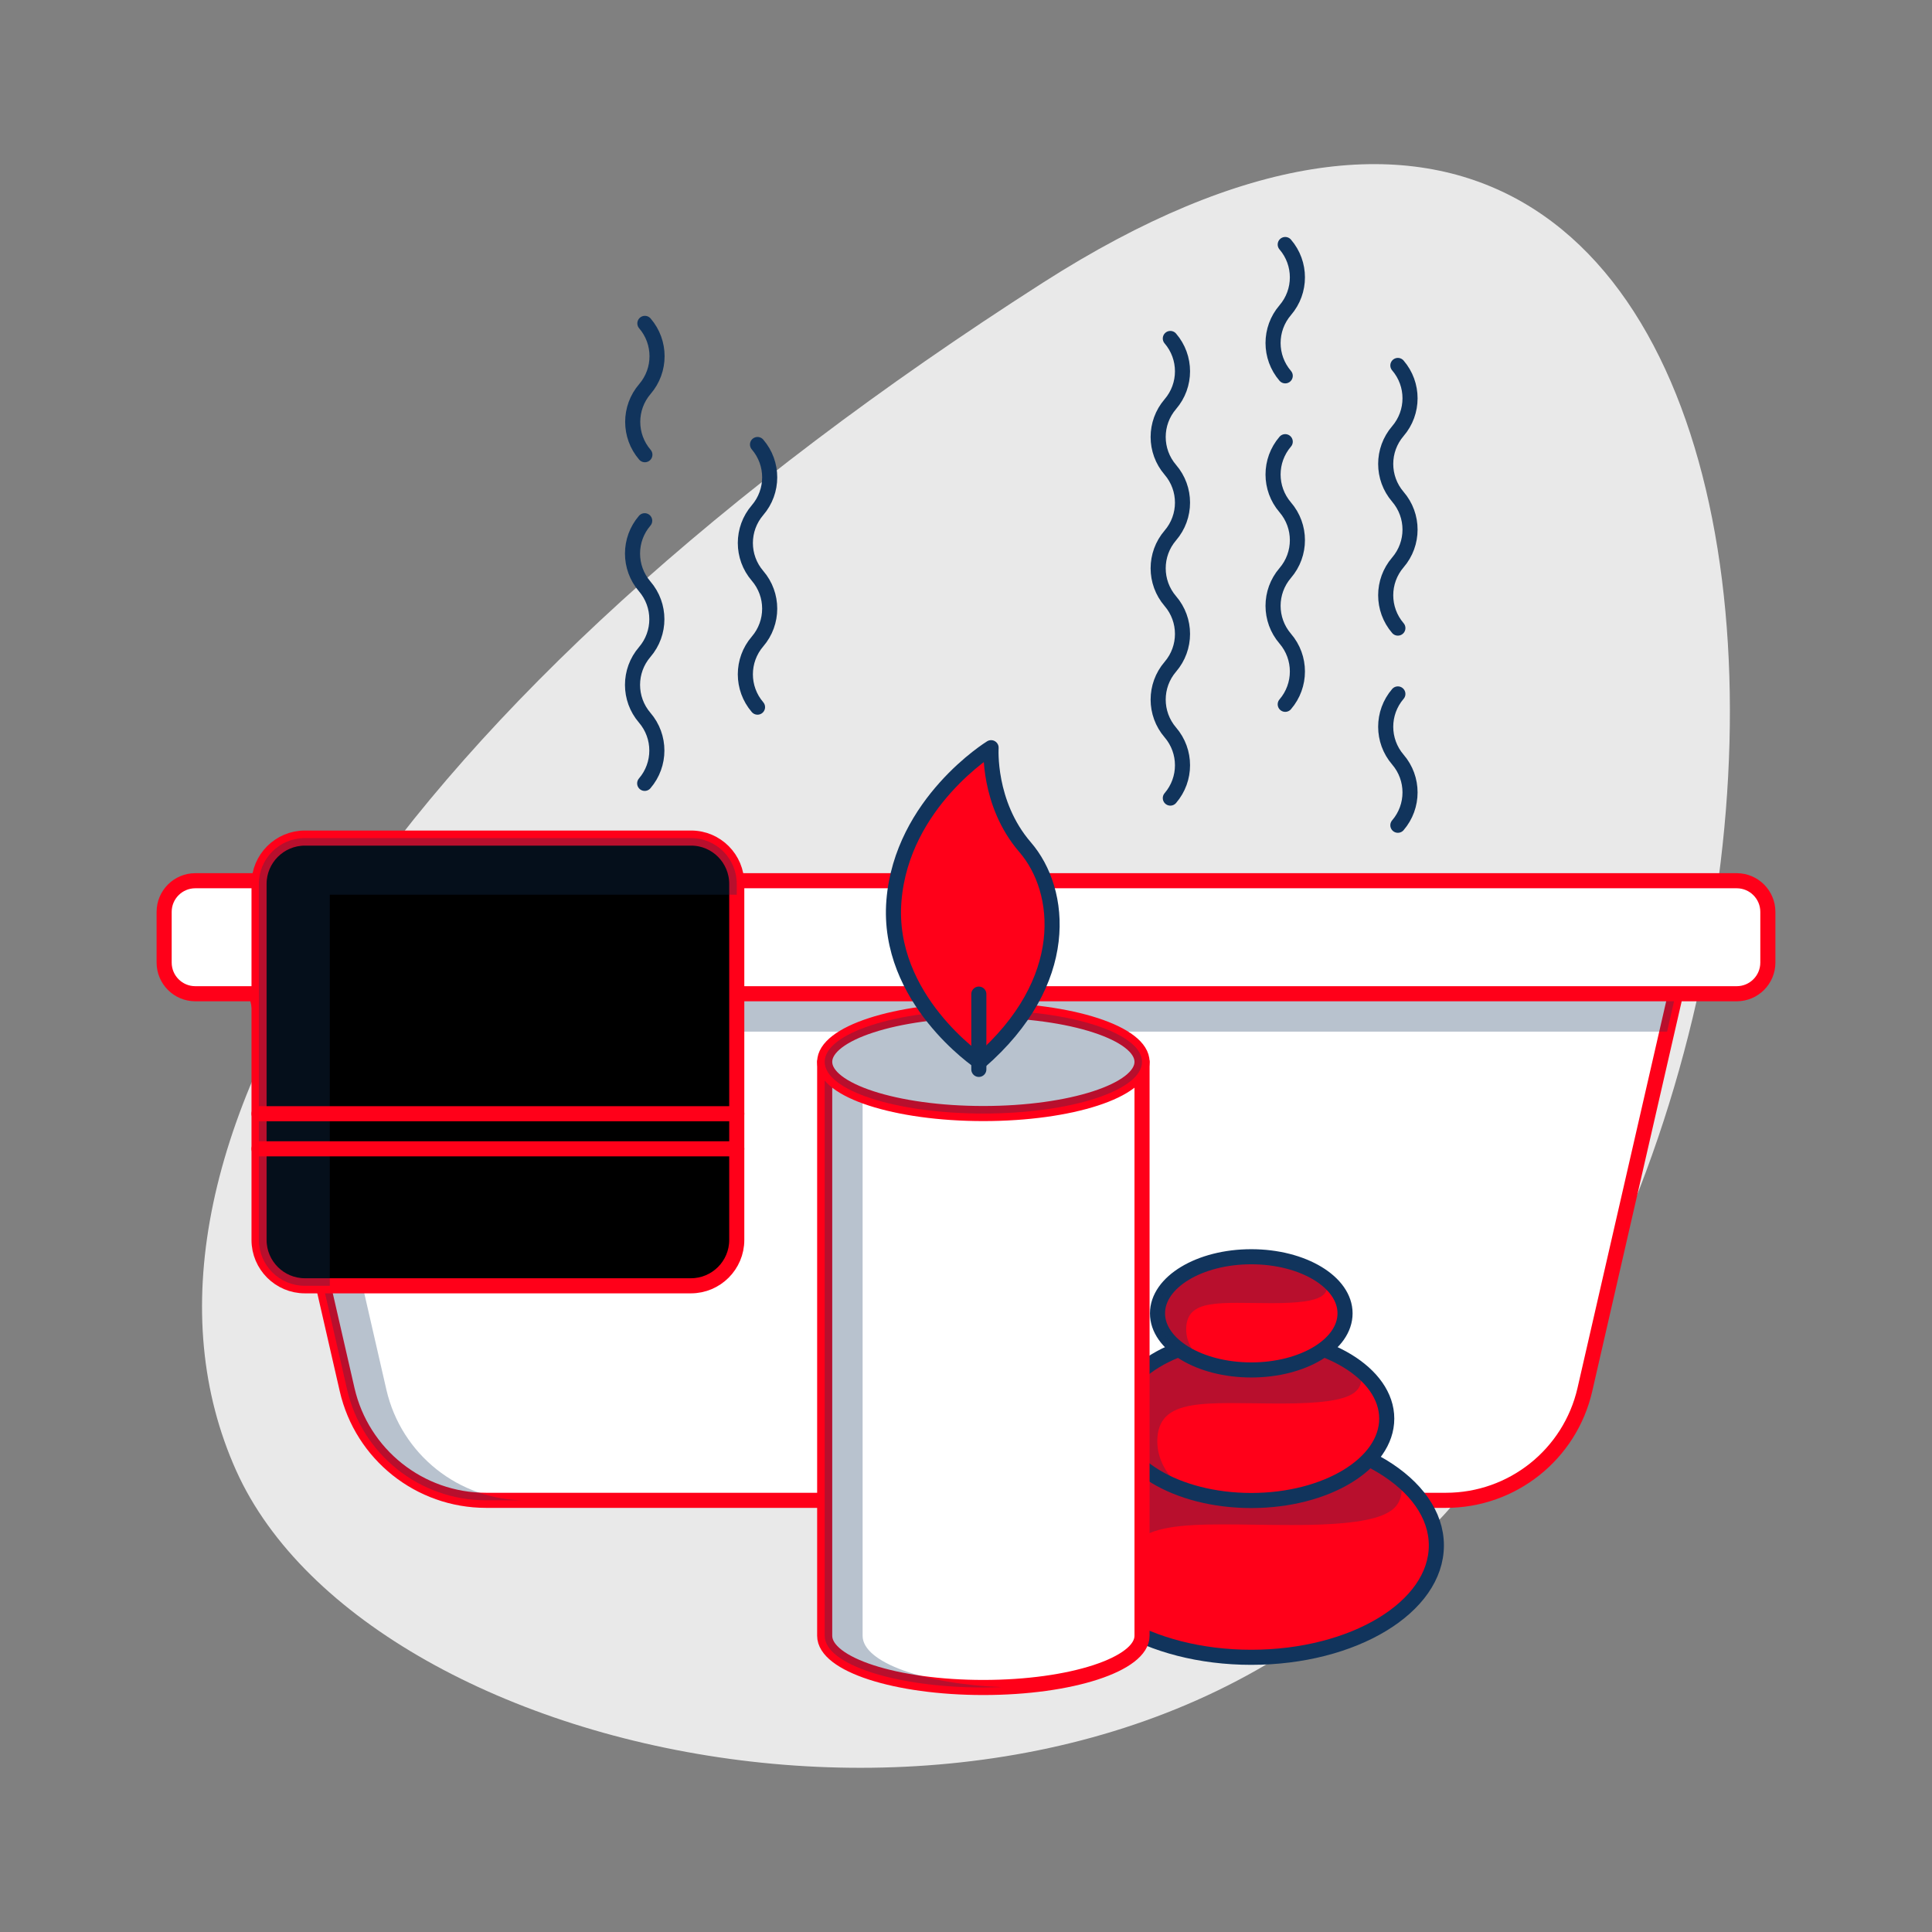 <?xml version="1.0" encoding="utf-8"?>
<!-- Generator: Adobe Illustrator 26.3.1, SVG Export Plug-In . SVG Version: 6.00 Build 0)  -->
<svg version="1.1" id="Layer_1" xmlns="http://www.w3.org/2000/svg" xmlns:xlink="http://www.w3.org/1999/xlink" x="0px" y="0px"
	 viewBox="0 0 1024 1024" style="enable-background:new 0 0 1024 1024;" xml:space="preserve">
<rect x="0" y="0" width="1024" height="1024" fill="#808080" stroke="none"/>
<style type="text/css">
	.st0{fill:#E9E9E9;}
	.st1{fill:#FFFFFF;stroke:#FF0019;stroke-width:8;stroke-linecap:round;stroke-linejoin:round;stroke-miterlimit:10;}
	.st2{opacity:0.3;fill:#11345C;}
	.st3{fill:#FF0019;stroke:#11345C;stroke-width:8;stroke-linecap:round;stroke-linejoin:round;stroke-miterlimit:10;}
	.st4{fill:none;stroke:#11345C;stroke-width:8;stroke-linecap:round;stroke-linejoin:round;stroke-miterlimit:10;}
	.st5{fill:#000000;stroke:#FF0019;stroke-width:8;stroke-linecap:round;stroke-linejoin:round;stroke-miterlimit:10;}
</style>
<path class="st0" d="M741.4,827c-180.7,187.2-544.9,111.2-616.2-47.5C51,614.2,206.9,371.1,552.8,149.8
	C982.2-124.8,1014,574.9,741.4,827z"/>
<g>
	<path class="st1" d="M895,496.8l-11.5,50.1L840,736.6c-7.9,34.3-38.4,58.6-73.6,58.6H257.6c-35.2,0-65.7-24.3-73.6-58.6
		l-43.5-189.8L129,496.8H895z"/>
	<path class="st2" d="M895,496.8H149.8H129l11.5,50.1L184,736.6c7.9,34.3,38.4,58.6,73.6,58.6h20.8c-35.2,0-65.7-24.3-73.6-58.6
		l-43.5-189.8h722.3L895,496.8z"/>
	<path class="st1" d="M920.5,526.7h-817c-9.1,0-16.5-7.4-16.5-16.5v-26.9c0-9.1,7.4-16.5,16.5-16.5h817c9.1,0,16.5,7.4,16.5,16.5
		v26.9C937,519.3,929.6,526.7,920.5,526.7z"/>
</g>
<g>
	<ellipse class="st3" cx="663.2" cy="819.1" rx="98.1" ry="59.3"/>
	<path class="st2" d="M595,835.7c0-32.8,35.7-27.4,89.9-27.4c58.2,0,58.2-10,58.2-23.6c-17.8-15.1-47-24.9-79.9-24.9
		c-54.2,0-98.1,26.6-98.1,59.3c0,21.7,19.3,40.7,48.1,51C601.8,860.4,595,848.6,595,835.7z"/>
	<ellipse class="st3" cx="663.2" cy="751.9" rx="71.8" ry="43.4"/>
	<path class="st2" d="M613.4,764c0-24,26.1-20.1,65.8-20.1c42.6,0,42.6-7.3,42.6-17.3c-13-11-34.3-18.2-58.5-18.2
		c-39.6,0-71.8,19.4-71.8,43.4c0,15.9,14.1,29.8,35.2,37.3C618.3,782.1,613.4,773.4,613.4,764z"/>
	<ellipse class="st3" cx="663.2" cy="696.1" rx="49.7" ry="30"/>
	<path class="st2" d="M628.7,704.6c0-16.6,18.1-13.9,45.5-13.9c29.5,0,29.5-5.1,29.5-12c-9-7.6-23.8-12.6-40.5-12.6
		c-27.5,0-49.7,13.5-49.7,30c0,11,9.8,20.6,24.4,25.9C632.1,717.1,628.7,711,628.7,704.6z"/>
</g>
<path class="st1" d="M437.1,562.8V867c0,15.2,37.7,27.4,84.1,27.4c46.5,0,84.1-12.3,84.1-27.4V562.8H437.1z"/>
<path class="st2" d="M457.2,867V562.8h-20.1V867c0,15.2,37.7,27.4,84.1,27.4c3.4,0,6.8-0.1,10-0.2
	C489.6,892.6,457.2,881.1,457.2,867z"/>
<ellipse class="st1" cx="521.2" cy="562.8" rx="84.1" ry="27.4"/>
<ellipse class="st2" cx="521.2" cy="562.8" rx="84.1" ry="27.4"/>
<path class="st3" d="M519.2,562.8c0,0-49.6-33.3-45.4-85.4c4.2-52.1,51.5-81.1,51.5-81.1s-2,29.5,18,52.7
	C563.3,472.1,568.2,520.3,519.2,562.8z"/>
<line class="st4" x1="518.8" y1="566.8" x2="518.8" y2="526.9"/>
<path class="st5" d="M390.5,468.5v188.7c0,13.4-10.9,24.3-24.3,24.3H161.6c-13.4,0-24.3-10.9-24.3-24.3V468.5
	c0-13.4,10.9-24.3,24.3-24.3h204.7C379.7,444.2,390.5,455.1,390.5,468.5z"/>
<path class="st2" d="M390.5,468.5v5.7H174.8v207.3h-13.3c-13.4,0-24.3-10.9-24.3-24.3V468.5c0-13.4,10.9-24.3,24.3-24.3h204.7
	C379.7,444.2,390.5,455.1,390.5,468.5z"/>
<line class="st1" x1="137.3" y1="608.9" x2="390.5" y2="608.9"/>
<line class="st1" x1="137.3" y1="590.3" x2="390.5" y2="590.3"/>
<path class="st4" d="M620.3,423c8.6-10,8.6-24.8,0-34.8v0c-8.6-10-8.6-24.8,0-34.8l0,0c8.6-10,8.6-24.8,0-34.8l0,0
	c-8.6-10-8.6-24.8,0-34.8l0,0c8.6-10,8.6-24.8,0-34.8l0,0c-8.6-10-8.6-24.8,0-34.8l0,0c8.6-10,8.6-24.8,0-34.8"/>
<path class="st4" d="M681.2,199.2L681.2,199.2c-8.6-10-8.6-24.8,0-34.8l0,0c8.6-10,8.6-24.8,0-34.8"/>
<path class="st4" d="M681.2,373.3c8.6-10,8.6-24.8,0-34.8v0c-8.6-10-8.6-24.8,0-34.8l0,0c8.6-10,8.6-24.8,0-34.8l0,0
	c-8.6-10-8.6-24.8,0-34.8l0,0"/>
<path class="st4" d="M740.9,332.9L740.9,332.9c-8.6-10-8.6-24.8,0-34.8l0,0c8.6-10,8.6-24.8,0-34.8l0,0c-8.6-10-8.6-24.8,0-34.8l0,0
	c8.6-10,8.6-24.8,0-34.8"/>
<path class="st4" d="M341.8,241L341.8,241c-8.6-10-8.6-24.8,0-34.8l0,0c8.6-10,8.6-24.8,0-34.8"/>
<path class="st4" d="M341.7,415.2c8.6-10,8.6-24.8,0-34.8l0,0c-8.6-10-8.6-24.8,0-34.8l0,0c8.6-10,8.6-24.8,0-34.8l0,0
	c-8.6-10-8.6-24.8,0-34.8l0,0"/>
<path class="st4" d="M401.5,374.8L401.5,374.8c-8.6-10-8.6-24.8,0-34.8l0,0c8.6-10,8.6-24.8,0-34.8l0,0c-8.6-10-8.6-24.8,0-34.8l0,0
	c8.6-10,8.6-24.8,0-34.8"/>
<path class="st4" d="M740.9,437.4c8.6-10,8.6-24.8,0-34.8l0,0c-8.6-10-8.6-24.8,0-34.8l0,0"/>
</svg>
